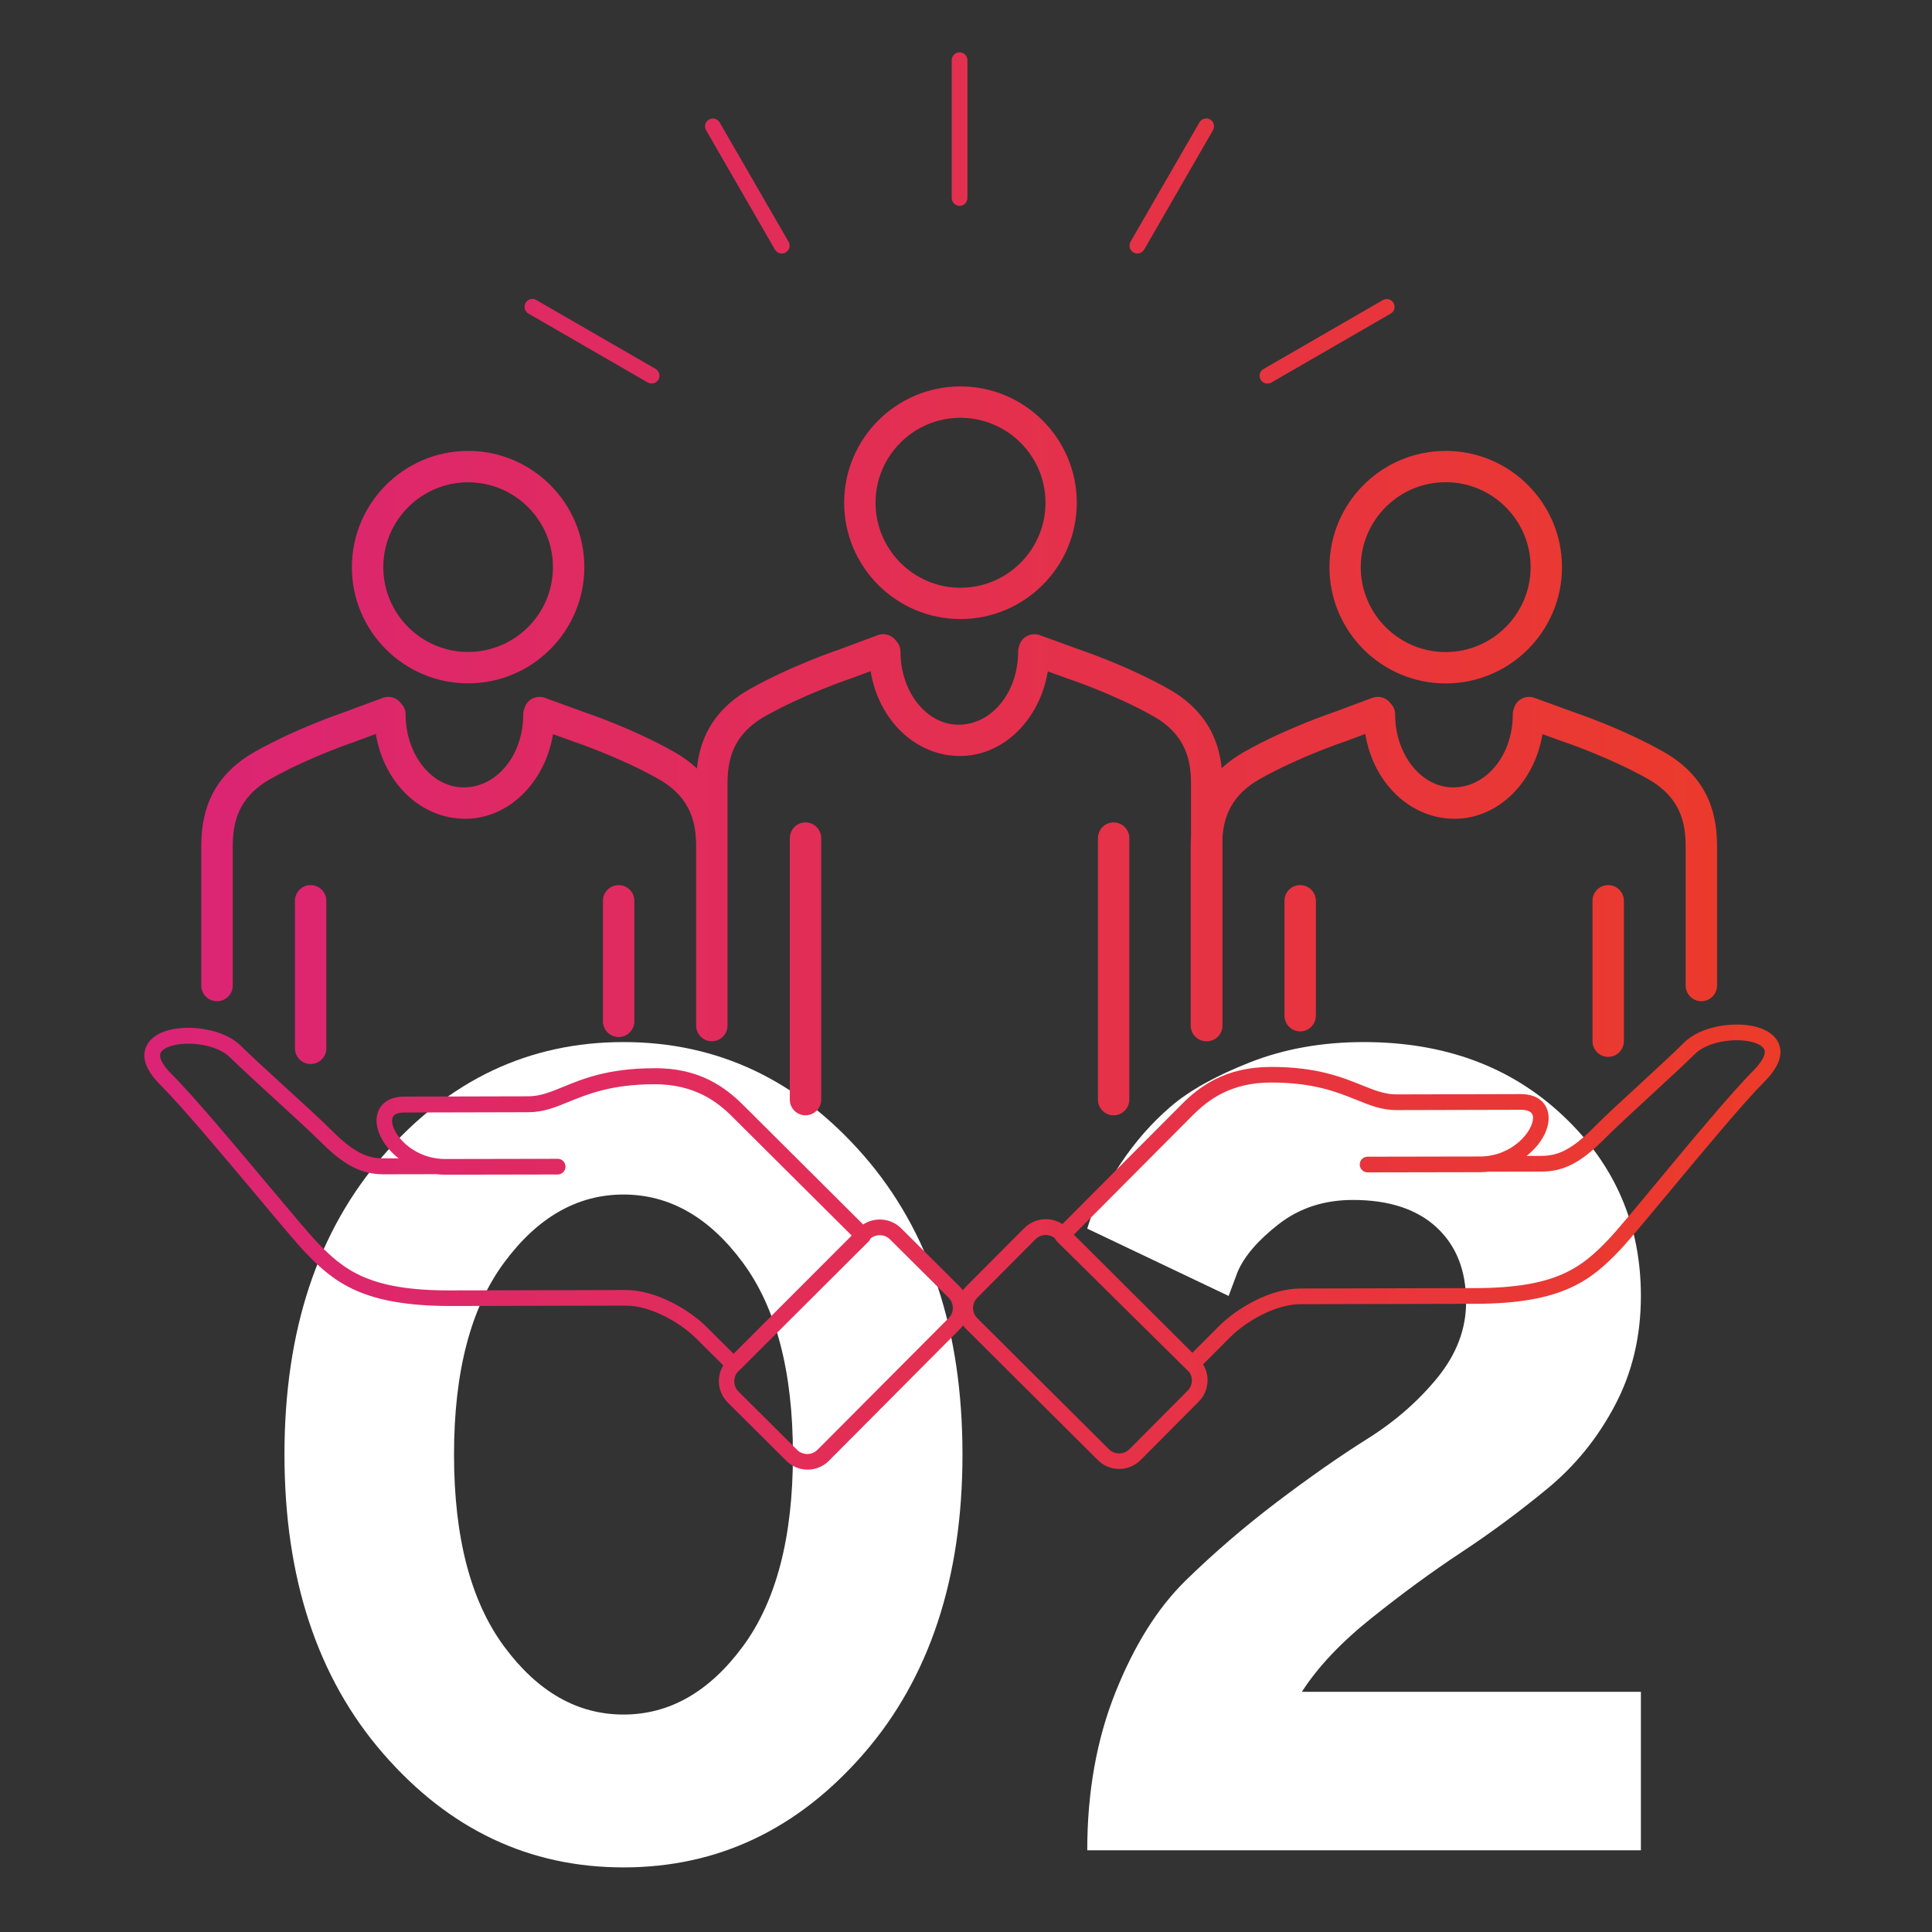<?xml version="1.0" encoding="utf-8"?>
<!-- Generator: Adobe Illustrator 25.4.1, SVG Export Plug-In . SVG Version: 6.00 Build 0)  -->
<svg version="1.1" id="レイヤー_1" xmlns="http://www.w3.org/2000/svg" xmlns:xlink="http://www.w3.org/1999/xlink" x="0px"
	 y="0px" viewBox="0 0 1920 1920" style="enable-background:new 0 0 1920 1920;" xml:space="preserve">
<rect x="0" y="0" width="1920" height="1920" fill="#333333" stroke="none"/>
<style type="text/css">
	.st0{fill:#FFFFFF;}
	.st1{fill:url(#SVGID_1_);}
</style>
<g>
	<path class="st0" d="M858.3,1742.8c-65.5,75.3-145,113-238.7,113s-173.2-37.7-238.7-113c-65.5-75.3-98.2-174.5-98.2-297.4
		c0-122.9,32.7-221.9,98.2-297.1c65.5-75.2,145-112.7,238.7-112.7s173.2,37.6,238.7,112.7c65.5,75.2,98.2,174.2,98.2,297.1
		C956.5,1568.3,923.7,1667.5,858.3,1742.8z M501.1,1636.4c33.3,45,72.8,67.5,118.5,67.5s85.2-22.5,118.5-67.5
		c33.3-45,49.9-108.6,49.9-190.9s-16.6-145.9-49.9-190.9s-72.8-67.5-118.5-67.5s-85.2,22.5-118.5,67.5
		c-33.3,45-49.9,108.6-49.9,190.9S467.8,1591.4,501.1,1636.4z"/>
	<path class="st0" d="M1080.5,1838.8c0-57.8,9.3-110.1,28-156.9c18.7-46.8,41.9-83.9,69.7-111.1c27.8-27.2,58-53.2,90.5-77.9
		c32.6-24.7,62.6-45.7,90.3-63.1s50.8-37.7,69.7-60.9c18.8-23.2,28.3-48.2,28.3-74.9c0-31.5-9.8-56.2-29.4-74.3
		c-19.6-18.1-47.3-27.2-83.1-27.2c-28.5,0-53.1,8-73.8,24.1s-34.3,32-40.9,47.7l-8.8,23.6l-140.5-66.9c1.5-5.1,3.8-11.9,7.1-20.3
		c3.3-8.4,12.1-23.3,26.3-44.7c14.3-21.4,30.7-40.1,49.4-56.2c18.7-16.1,45.1-30.8,79.3-44.2s71.8-20,112.7-20
		c80.1,0,146,24.3,197.8,73c51.8,48.6,77.6,108.5,77.6,179.4c0,39.9-8.6,76.1-25.8,108.6c-17.2,32.6-39.7,60.3-67.5,83.1
		c-27.8,22.9-56.2,43.9-85.3,63.1c-29.1,19.2-58.8,41-89.2,65.3c-30.4,24.3-53.4,48.7-69.1,73.2h336.9v157.5L1080.5,1838.8z"/>
</g>
<linearGradient id="SVGID_1_" gradientUnits="userSpaceOnUse" x1="143.478" y1="756.29" x2="1769.388" y2="756.29">
	<stop  offset="7.489589e-08" style="stop-color:#DB2476"/>
	<stop  offset="1" style="stop-color:#EC3B29"/>
</linearGradient>
<path class="st1" d="M1321.2,563.7c0,63.7,51.8,115.5,115.5,115.5c63.7,0,115.6-51.8,115.6-115.5c0-63.7-51.8-115.6-115.6-115.6
	C1373,448.1,1321.2,499.9,1321.2,563.7z M1436.7,479.2c46.5,0,84.4,37.9,84.4,84.4c0,46.5-37.9,84.4-84.4,84.4s-84.4-37.8-84.4-84.4
	C1352.3,517.1,1390.2,479.2,1436.7,479.2z M954.5,615.2c63.7,0,115.6-51.9,115.6-115.6c0-63.7-51.9-115.6-115.6-115.6
	s-115.6,51.8-115.6,115.6C838.9,563.4,890.8,615.2,954.5,615.2z M954.5,415.2c46.6,0,84.5,37.9,84.5,84.4
	c0,46.6-37.9,84.5-84.5,84.5c-46.5,0-84.4-37.9-84.4-84.5C870.1,453.1,907.9,415.2,954.5,415.2z M465.2,679.1
	c63.7,0,115.5-51.8,115.5-115.5s-51.8-115.5-115.5-115.5S349.7,500,349.7,563.7S401.5,679.1,465.2,679.1z M465.2,479.3
	c46.5,0,84.3,37.8,84.3,84.3c0,46.5-37.8,84.3-84.3,84.3s-84.3-37.8-84.3-84.3C380.9,517.2,418.7,479.3,465.2,479.3z M522.3,301
	c2.2-3.8,7-5,10.6-2.9l118.6,68.5c3.7,2.2,5,6.9,2.9,10.6c-1.5,2.5-4.1,3.9-6.8,3.9c-1.3,0-2.7-0.3-3.9-1l-118.6-68.5
	C521.5,309.5,520.2,304.8,522.3,301z M701.7,129.4c-2.1-3.7-0.9-8.5,2.9-10.6c3.6-2.1,8.4-0.9,10.6,2.9l68.5,118.6
	c2.1,3.7,0.9,8.5-2.9,10.6c-1.2,0.7-2.6,1-3.9,1c-2.7,0-5.3-1.4-6.8-3.9L701.7,129.4z M945.8,196.8v-137c0-4.3,3.5-7.8,7.8-7.8
	c4.3,0,7.8,3.5,7.8,7.8v137c0,4.3-3.5,7.8-7.8,7.8C949.3,204.5,945.8,201,945.8,196.8z M1123.5,240.2l68.5-118.6
	c2.2-3.7,7-5,10.6-2.9c3.7,2.2,5,6.9,2.9,10.6L1137.1,248c-1.5,2.5-4.1,3.9-6.8,3.9c-1.3,0-2.7-0.3-3.9-1
	C1122.7,248.7,1121.4,243.9,1123.5,240.2z M1252.8,377.3c-2.1-3.7-0.9-8.5,2.9-10.6l118.6-68.5c3.6-2.1,8.4-0.9,10.6,2.9
	c2.1,3.7,0.9,8.5-2.9,10.6l-118.6,68.5c-1.2,0.7-2.6,1-3.9,1C1256.9,381.2,1254.3,379.8,1252.8,377.3z M1768.6,1039.7
	c-2.4-9-10.7-15.8-23.2-19.2c-21.5-5.7-55.1-1.2-72.2,16c-9.2,9.2-25.1,23.9-41.6,39.1c-18.2,16.7-37,34-49.1,46.2
	c-22.2,22.3-35.8,26.8-50.6,26.9l-14.8,0c13.5-10.6,22-24.9,21.9-37.7c0-11.4-7.4-23.7-27.8-23.7c0,0-0.1,0-0.1,0l-123.2,0.3
	c-0.1,0-0.1,0-0.1,0c-11.6,0-21.6-4-34.3-9.1c-20.1-8.1-45.1-18.2-90.1-18.2c-0.2,0-0.4,0-0.6,0c-45.8,0.1-71.4,20-88.6,37.3
	l-118.4,118.9c-11.7-7.6-27.5-6.3-37.8,3.9l-57.9,58.1c-1.2,1.2-2.3,2.5-3.2,3.8c-1-1.3-2-2.6-3.2-3.8l-58.1-57.8
	c-10.3-10.2-26.2-11.5-37.8-3.8l-118.9-118.4c-17.3-17.3-43.3-37.4-88.8-36.9c-45.4,0.1-70.5,10.3-90.6,18.6
	c-12.7,5.2-22.6,9.2-34.3,9.3l-123.2,0.3c-14.9,0-21.7,6.5-24.8,11.9c-4.8,8.4-3.8,19.8,2.9,31.3c3.5,6.1,8.9,12.6,16.1,18.2
	l-14.7,0c-0.1,0-0.1,0-0.2,0c-14.7,0-28.3-4.5-50.5-26.6c-12.3-12.3-31.4-29.7-49.8-46.5c-16.4-15-32.2-29.3-41.3-38.5
	c-17.2-17.2-50.9-21.5-72.3-15.8c-12.5,3.4-20.7,10.3-23.2,19.3c-2.8,10.5,2.3,22.2,15.1,35c21.4,21.4,62.7,70.6,95.9,110.2
	c21.8,26.1,40.7,48.6,48.8,57c28.7,29.9,57.9,52.5,143.5,52.6l174.3-0.4c0,0,0.1,0,0.1,0c24.4,0,53.6,16.4,69.9,32.6l27,26.8
	c-2.9,4.7-4.4,10.1-4.4,15.7c0,8,3.2,15.6,8.9,21.3l58.1,57.8c5.7,5.7,13.2,8.8,21.2,8.8c0,0,0.1,0,0.1,0c8,0,15.6-3.2,21.2-8.9
	L953.8,1321c1.2-1.2,2.3-2.5,3.3-3.9c1,1.3,2,2.6,3.2,3.8l130.7,130.1c5.7,5.7,13.2,8.8,21.2,8.8c0,0,0.1,0,0.1,0
	c8,0,15.6-3.2,21.2-8.8l57.8-58.1c10-10.1,11.4-25.5,4.3-37l26.8-26.9c16.3-16.3,45.5-32.9,69.9-32.9l174.2-0.4
	c85.9-0.2,114.6-23.2,143.2-53.2c8-8.4,26.8-31,48.5-57.1c33-39.7,74.1-89.2,95.4-110.6C1766.4,1061.9,1771.5,1050.1,1768.6,1039.7z
	 M621.8,1282c-0.1,0-0.1,0-0.2,0l-174.2,0.4c-0.3,0-0.7,0-1,0c-79.1,0-104.3-19.8-131.2-47.8c-7.7-8-26.4-30.4-48.1-56.2
	c-33.4-39.8-74.9-89.4-96.8-111.2c-8.2-8.2-12.2-15.4-11-19.9c0.9-3.4,5.3-6.4,12.1-8.2c16.8-4.6,44.5-0.9,57.2,11.7
	c9.3,9.2,25.2,23.8,41.8,39c18.3,16.7,37.2,34,49.3,46c22.5,22.4,39.8,31.2,61.5,31.2c0.1,0,0.1,0,0.2,0l52.2-0.1
	c2.8,0.3,5.7,0.5,8.7,0.5c0,0,0.1,0,0.2,0l111.7-0.2c4.3,0,7.8-3.5,7.8-7.8c0-4.3-3.5-7.8-7.8-7.8l-111.8,0.2c0,0-0.1,0-0.1,0
	c-23.2,0-41.3-13.3-48.9-26.4c-3.7-6.3-4.7-12.4-2.8-15.7c2-3.6,8-4.1,11.4-4.1l123.2-0.3c14.8,0,26.5-4.8,40.2-10.4
	c18.9-7.7,42.5-17.3,84.8-17.4c0.1,0,0.2,0,0.3,0c39.8,0,62.3,17.3,77.4,32.4l118.5,118L729,1345.4l-26.4-26.3
	C684.7,1301.2,651.7,1282,621.8,1282z M942.7,1310l-130.2,130.7c-2.7,2.7-6.4,4.3-10.2,4.3h0c-3.9,0-7.5-1.5-10.2-4.2L734,1383
	c-2.8-2.8-4.3-6.4-4.3-10.3c0-3.7,1.4-7.3,4-10c0.3-0.2,0.6-0.5,0.9-0.7l128.8-128.4c0.8-0.8,1.4-1.8,1.8-2.9
	c2.6-2.1,5.9-3.2,9.1-3.2c3.7,0,7.4,1.4,10.2,4.2l58.1,57.8C948.3,1295.2,948.4,1304.4,942.7,1310z M1180.3,1382l-57.8,58.1
	c-5.6,5.7-14.8,5.7-20.5,0.1l-130.7-130.1l0,0c-5.7-5.6-5.7-14.8-0.1-20.4l57.8-58.1c2.8-2.8,6.6-4.3,10.3-4.3c3.2,0,6.4,1.1,9,3.2
	c0.4,1.1,1,2,1.8,2.9l129.4,127.9c0.3,0.3,0.7,0.6,1,0.8C1185.9,1367.5,1185.8,1376.4,1180.3,1382z M1742.7,1063.7
	c-21.9,22-63.2,71.7-96.4,111.7c-21.5,26-40.1,48.3-47.8,56.3c-26.9,28.2-52.1,48.2-132,48.4l-174.3,0.4
	c-30,0.1-62.9,19.5-80.9,37.5l-26.3,26.4L1067.2,1227l118-118.5c15.1-15.2,37.6-32.6,77.6-32.7c0.2,0,0.4,0,0.6,0
	c42,0,65.4,9.5,84.3,17.1c13.6,5.5,25.4,10.3,40.1,10.3c0,0,0.1,0,0.1,0l123.2-0.3c0,0,0,0,0.1,0c12.2,0,12.3,5.9,12.3,8.1
	c0,13.1-20.4,38.2-52.6,38.3l-111.8,0.2c-4.3,0-7.8,3.5-7.8,7.8c0,4.3,3.5,7.8,7.8,7.8l111.8-0.2c2.9,0,5.7-0.2,8.5-0.5l52.5-0.1
	c21.8,0,39.1-8.9,61.5-31.4c11.9-12,30.6-29.1,48.7-45.8c16.7-15.4,32.8-30.2,42.1-39.5c12.7-12.7,40.3-16.5,57.2-12
	c6.8,1.8,11.3,4.8,12.2,8.2C1754.8,1048.3,1750.8,1055.5,1742.7,1063.7z M1292.1,879.6c8.6,0,15.6,7,15.6,15.6v114.2
	c0,8.6-7,15.6-15.6,15.6c-8.6,0-15.6-7-15.6-15.6V895.2C1276.5,886.6,1283.4,879.6,1292.1,879.6z M1598.2,879.6
	c8.6,0,15.6,7,15.6,15.6v139.5c0,8.6-7,15.6-15.6,15.6c-8.6,0-15.6-7-15.6-15.6V895.2C1582.6,886.6,1589.6,879.6,1598.2,879.6z
	 M800.5,817.3c8.6,0,15.6,7,15.6,15.6v259.9c0,8.6-7,15.6-15.6,15.6s-15.6-7-15.6-15.6V832.9C785,824.3,791.9,817.3,800.5,817.3z
	 M1106.7,817.3c8.6,0,15.6,7,15.6,15.6v259.9c0,8.6-7,15.6-15.6,15.6s-15.6-7-15.6-15.6V832.9C1091.1,824.3,1098,817.3,1106.7,817.3
	z M200,979.4V841.6c0-27.7,5.6-67.7,53.6-94.7c41.4-23.3,87-38.6,89-39.3l37.9-14.1c6.7-2.5,14.1,0,18.1,5.6
	c2.8,2.8,4.5,6.7,4.5,10.9c0,39.9,25.9,72.5,57.7,72.5c33.3,0,59.2-32.5,59.2-72.5c0-2.2,0.4-4.2,1.2-6.1c0.1-0.4,0.2-0.7,0.3-1.1
	c2.9-8.1,11.8-12.2,20-9.3l39.3,14.3c1.5,0.5,47.2,15.8,88.6,39.1c9.2,5.2,16.9,10.8,23.2,16.8c2.6-25.8,13.3-56.9,52.9-79.1
	c41.4-23.3,87-38.6,89-39.3l37.9-14.1c6.7-2.5,14.1,0,18.1,5.6c2.7,2.8,4.4,6.6,4.4,10.9c0,39.9,25.9,72.5,57.7,72.5
	c33.3,0,59.2-32.5,59.2-72.5c0-2.2,0.4-4.2,1.2-6.1c0.1-0.4,0.2-0.7,0.3-1.1c2.9-8.1,11.9-12.2,20-9.3l39.3,14.3
	c1.5,0.5,47.2,15.8,88.6,39.1c39.4,22.2,50.2,53.1,52.9,78.8c6.3-5.8,13.8-11.4,22.9-16.5c41.4-23.3,87-38.6,89-39.3l37.9-14.1
	c6.7-2.5,14.1,0,18.1,5.6c2.8,2.8,4.5,6.7,4.5,10.9c0,39.9,25.9,72.5,57.7,72.5c33.3,0,59.2-32.5,59.2-72.5c0-2.2,0.4-4.2,1.2-6.1
	c0.1-0.4,0.2-0.7,0.3-1.1c2.9-8.1,11.9-12.2,20-9.3l39.3,14.3c1.5,0.5,47.2,15.8,88.6,39.1c48,27,53.6,67,53.6,94.7v137.8
	c0,8.6-7,15.6-15.6,15.6c-8.6,0-15.6-7-15.6-15.6V841.6c0-22.9-4.5-48.9-37.7-67.6c-38.8-21.8-83.1-36.7-83.6-36.8l-21-7.6
	c-7.9,47.8-44,84.1-87.3,84.1c-44.7,0-81-36.3-88.8-84.3l-20.5,7.6c-0.9,0.3-45.3,15.2-84,37c-28.6,16.1-35.9,37.5-37.4,57.8v187.4
	c0,8.6-7,15.6-15.6,15.6c-0.1,0-0.1,0-0.2,0c-0.1,0-0.1,0-0.2,0c-8.6,0-15.6-7-15.6-15.6V841.6c0-3.5,0.1-7.1,0.3-11v-51.4
	c0-22.9-4.5-48.9-37.7-67.6c-38.8-21.8-83.1-36.7-83.6-36.8l-21-7.6c-7.9,47.8-44,84.1-87.3,84.1c-44.7,0-81-36.3-88.8-84.3
	l-20.5,7.6c-0.9,0.3-45.3,15.2-84,37c-33.3,18.7-37.7,44.7-37.7,67.6v240c0,8.6-7,15.6-15.6,15.6c0,0,0,0,0,0c0,0,0,0,0,0
	c-8.6,0-15.6-7-15.6-15.6V841.6c0-22.9-4.5-48.9-37.7-67.6c-38.7-21.8-83.1-36.7-83.5-36.8l-21-7.6c-7.9,47.8-44,84.1-87.3,84.1
	c-44.7,0-81-36.3-88.8-84.3l-20.5,7.6c-0.9,0.3-45.3,15.2-84,37c-33.3,18.7-37.7,44.7-37.7,67.6v137.8c0,8.6-7,15.6-15.6,15.6
	C206.9,995,200,988,200,979.4z M308.7,879.6c8.6,0,15.6,7,15.6,15.6v146.6c0,8.6-7,15.6-15.6,15.6c-8.6,0-15.6-7-15.6-15.6V895.2
	C293.1,886.6,300.1,879.6,308.7,879.6z M614.8,879.6c8.6,0,15.6,7,15.6,15.6V1015c0,8.6-7,15.6-15.6,15.6c-8.6,0-15.6-7-15.6-15.6
	V895.2C599.2,886.6,606.2,879.6,614.8,879.6z"/>
</svg>
